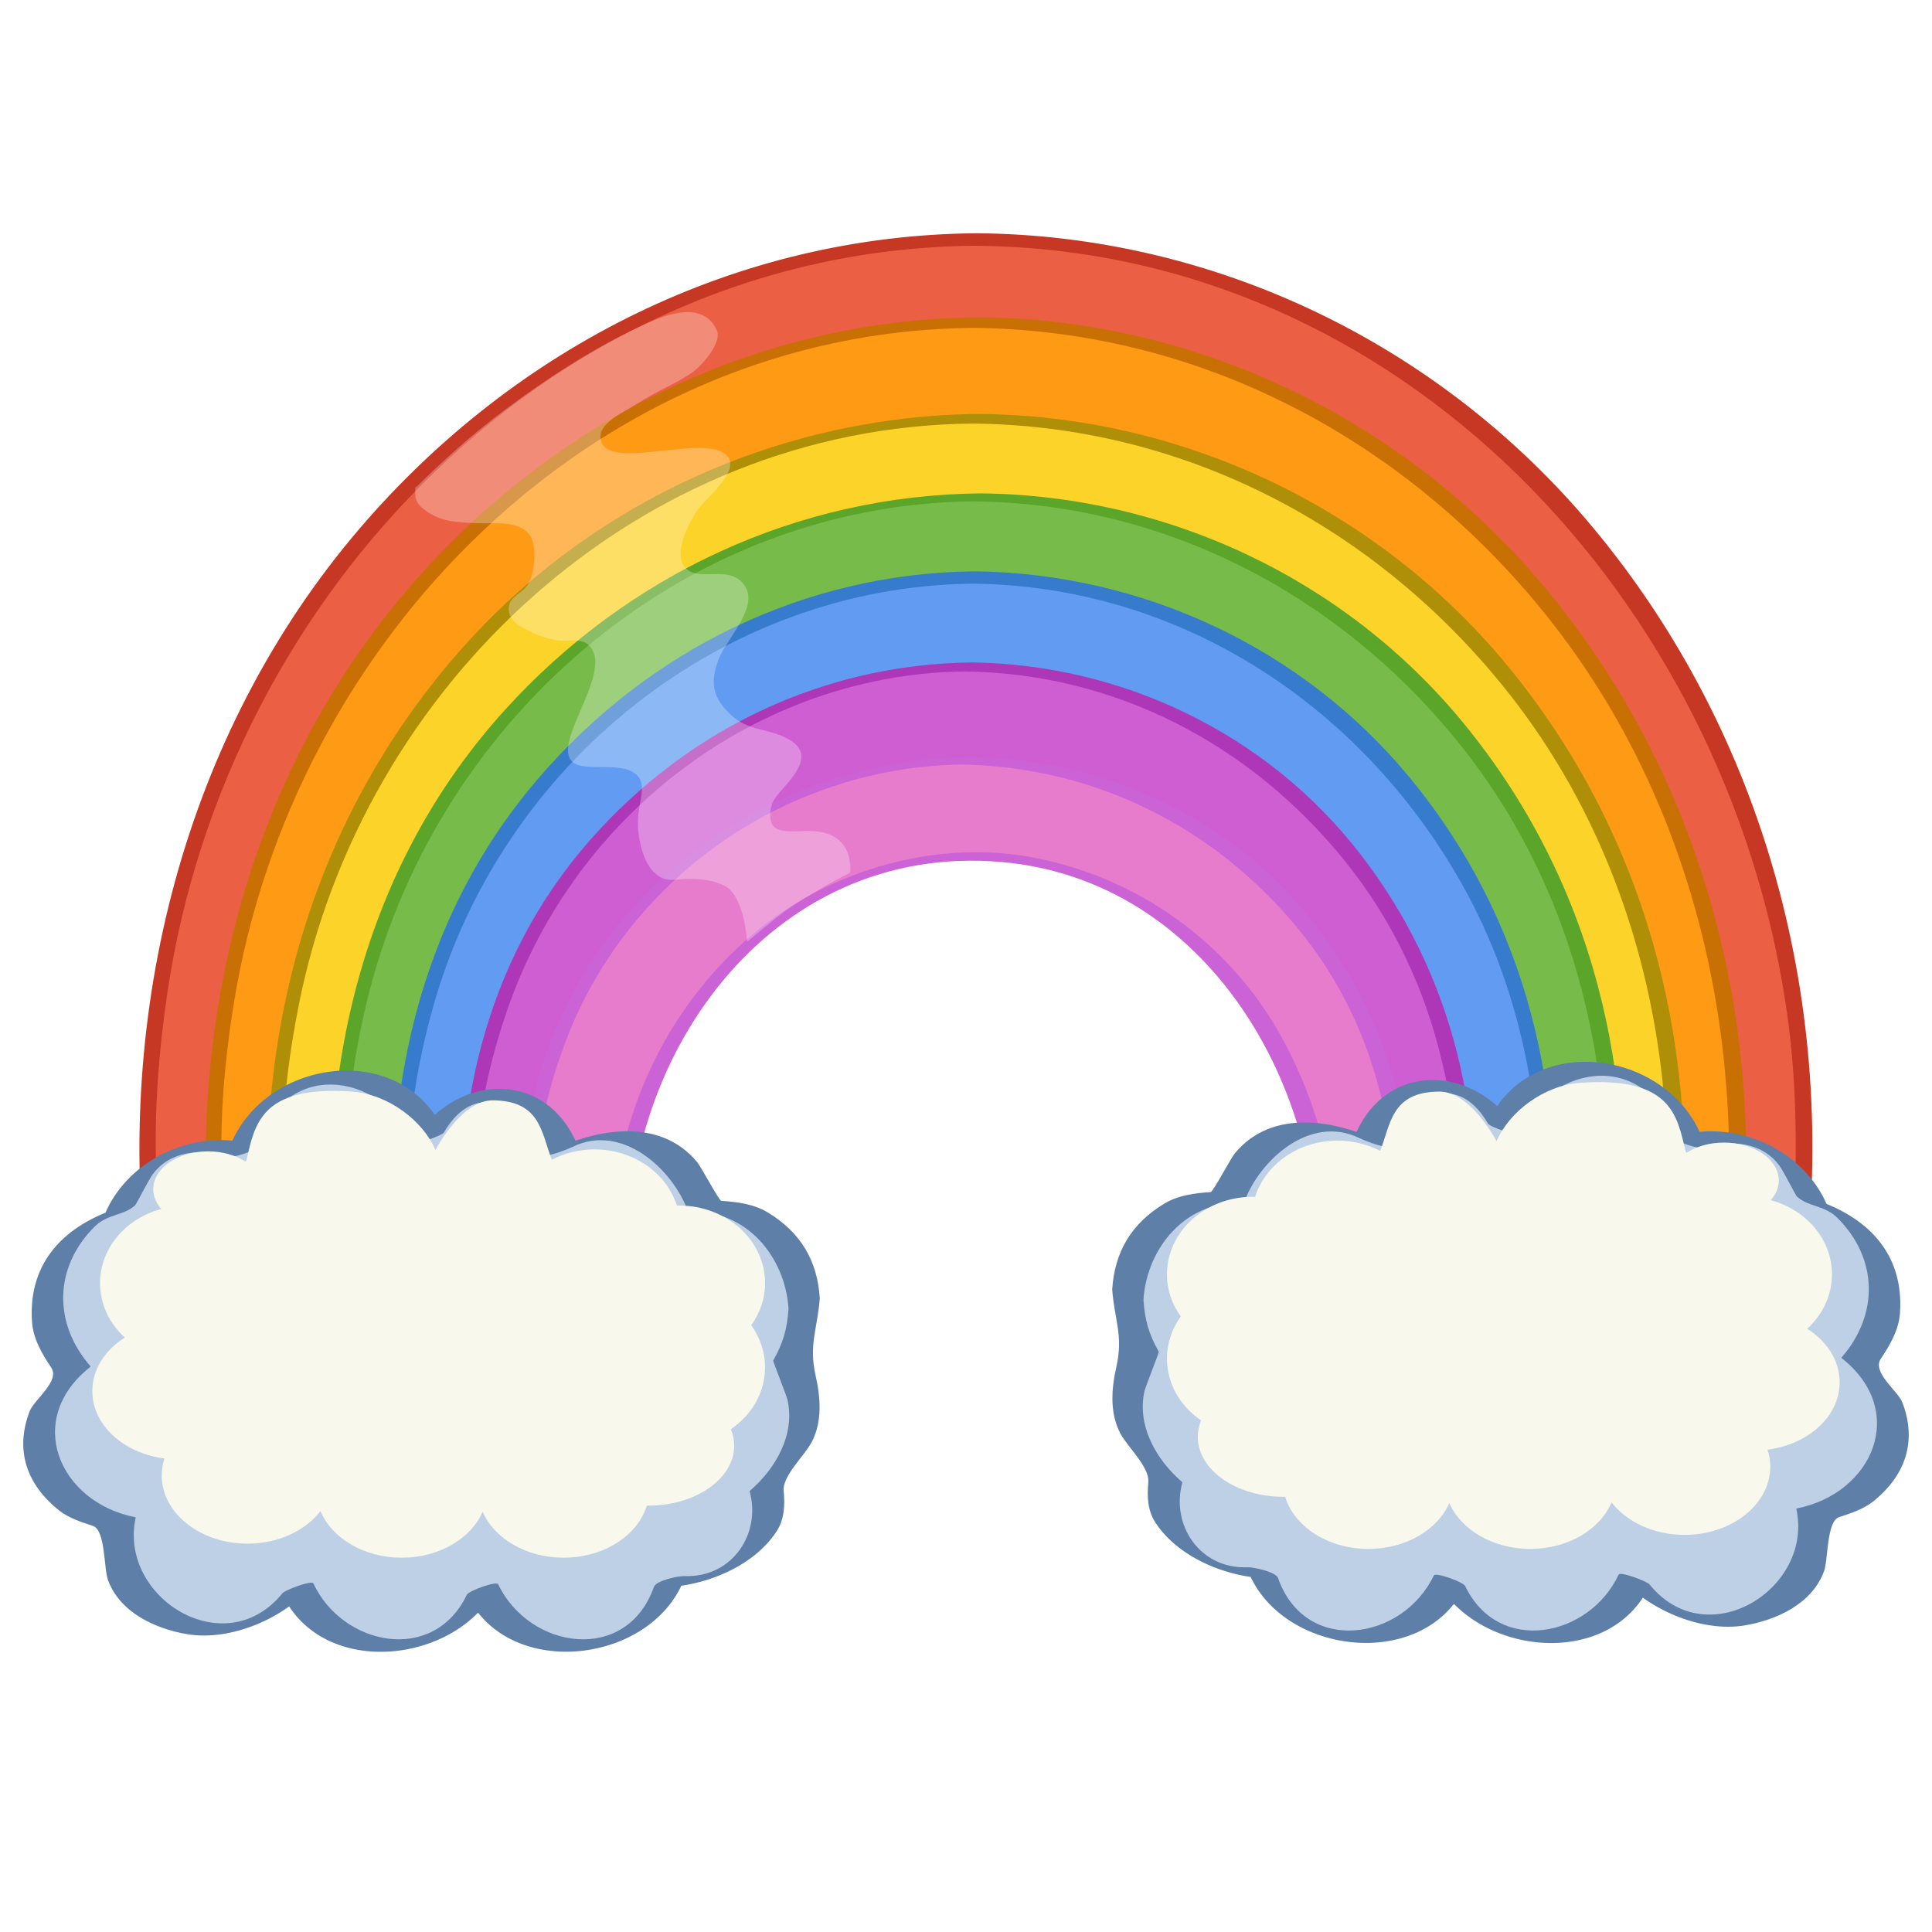 <?xml version="1.0" encoding="utf-8"?>
<!-- Generator: Adobe Illustrator 15.1.0, SVG Export Plug-In  -->
<!DOCTYPE svg PUBLIC "-//W3C//DTD SVG 1.1//EN" "http://www.w3.org/Graphics/SVG/1.1/DTD/svg11.dtd">
<svg version="1.1"
	 xmlns="http://www.w3.org/2000/svg" xmlns:xlink="http://www.w3.org/1999/xlink" xmlns:a="http://ns.adobe.com/AdobeSVGViewerExtensions/3.0/"
	 x="0px" y="0px" width="220px" height="220px" viewBox="0 0 220 220" overflow="visible" enable-background="new 0 0 220 220"
	 xml:space="preserve">
<defs>
	<symbol  id="New_Symbol" viewBox="-46 -33.093 92 66.187">
		<g>
			<path fill="#BED0E5" d="M43.573,6.575c0,6.1-4.98,11.044-11.125,11.044c-0.104,0-0.205-0.013-0.309-0.016
				c-1.327,4.625-5.606,8.016-10.691,8.016c-2.017,0-3.903-0.541-5.534-1.472c-1.357,3.814-4.354,6.472-7.841,6.472
				c-3.046,0-5.716-2.028-7.25-5.082c-1.605,4.14-5.639,7.082-10.375,7.082c-5.335,0-9.788-3.729-10.87-8.704
				c-1.171,0.447-2.432,0.704-3.755,0.704c-4.685,0-8.659-3.073-10.14-7.357c-4.804-1.223-8.36-5.536-8.36-10.687
				c0-3.024,1.227-5.764,3.211-7.758c-2.563-1.783-4.211-4.529-4.211-7.617c0-4.848,4.054-8.855,9.355-9.599
				c-0.223-0.77-0.355-1.571-0.355-2.401c0-5.376,4.98-9.733,11.125-9.733c4.003,0,7.502,1.855,9.462,4.632
				c1.481-3.854,5.635-6.632,10.538-6.632c4.864,0,8.988,2.735,10.5,6.54c1.512-3.805,5.636-6.54,10.5-6.54
				c5.236,0,9.614,3.168,10.798,7.43c0.068-0.001,0.134-0.008,0.202-0.008c6.145,0,11.125,3.829,11.125,8.554
				c0,0.809-0.156,1.587-0.428,2.328c2.685,2.017,4.428,5.204,4.428,8.805c0,2.214-0.663,4.271-1.793,6
				C42.91,2.304,43.573,4.361,43.573,6.575z"/>
			<g>
				<path fill="#5D7FA8" d="M45.351,7.17c-0.27,4.304-2.211,7.51-5.895,9.75c-1.603,0.975-3.489,1.221-5.314,1.333
					c-0.265,0.016-2.276,3.833-2.741,4.397c-4.286,5.194-11.558,3.808-16.799,1.237c1.03,0.285,2.06,0.57,3.089,0.854
					c-3.715,8.74-14.167,7.893-18.604,0.282c1.171,0.37,2.342,0.739,3.513,1.108c-5.057,11.016-21.69,8.12-24.801-2.812
					c1.158,0.41,2.315,0.819,3.473,1.229c-6.738,2.141-14.657-1.349-17.368-7.882c0.567,0.274,1.135,0.548,1.702,0.822
					c-6.146-1.965-10.426-6.114-9.962-12.995c0.13-1.927,1.138-3.662,2.185-5.215c1.038-1.541-1.931-3.655-2.434-4.941
					c-1.749-4.466-0.341-8.428,3.352-11.342c1.1-0.868,2.521-1.325,3.824-1.747c1.447-0.468,1.239-4.836,1.723-6.162
					c1.362-3.733,5.452-5.583,9.064-6.179c4.984-0.821,11.2,1.884,14.287,5.703c-1.171-0.37-2.342-0.739-3.513-1.108
					c4.583-9.842,20.239-8.004,24.595,1.098c-1.186-0.396-2.371-0.793-3.557-1.189c4.755-9.937,21.344-7.862,24.855,2.079
					c-1.158-0.41-2.315-0.819-3.473-1.229c5-0.194,11.102,2.104,13.882,6.364c0.906,1.388,0.954,3.021,0.805,4.601
					c-0.162,1.724,2.406,4.029,3.215,5.602c1.203,2.339,0.98,5.067,0.424,7.524C44.071,1.92,45.089,3.658,45.351,7.17
					c-0.009-0.115-3.499-0.413-3.557-1.189c-0.172-2.312-0.565-3.798-1.75-5.918c-0.036-0.063,1.526-4,1.628-4.453
					c0.9-3.979-1.368-7.873-4.264-10.352c-0.015-0.027-0.029-0.055-0.043-0.082c1.327-4.777-1.943-9.857-7.426-9.645
					c-0.681,0.026-3.218-0.509-3.473-1.229c-3.113-8.814-14.171-7.162-17.742,0.3c-0.189,0.395-3.348-0.755-3.557-1.189
					c-3.819-7.982-14.18-5.808-17.481,1.281c-0.188,0.402-3.238-0.768-3.513-1.108c-6.57-8.129-18.733-0.476-16.719,8.611
					c-0.028,0.013-0.056,0.026-0.084,0.04c-8.658,1.727-12.682,11.111-5.104,17.095c0.015,0.027,0.029,0.055,0.043,0.082
					c-4.268,4.868-4.18,11.291,0.471,15.911c1.486,1.477,3.336,1.222,4.635,2.452c0.074,0.07,1.515,2.875,1.958,3.479
					c2.03,2.765,5.573,2.96,8.508,2.027c0.55-0.175,3.304,0.639,3.473,1.229c2.779,9.765,13.884,8.719,17.688,0.433
					c0.167-0.363,3.292,0.728,3.513,1.108c3.678,6.308,9.244,2.994,11.578-2.498c0.17-0.401,2.805,0.715,3.089,0.854
					c5.606,2.75,11.431-2.565,13.136-7.398c0.085-0.055,0.179-0.066,0.281-0.034c6.356,0.321,10.786-5.132,11.153-10.995
					C41.798,5.93,45.391,6.526,45.351,7.17z"/>
			</g>
		</g>
		<path fill="#F9F8ED" d="M39.117,8.891c0,4.878-4.373,8.83-9.768,8.83c-0.092,0-0.18-0.01-0.271-0.013
			c-1.166,3.697-4.922,6.409-9.386,6.409c-1.771,0-3.427-0.433-4.859-1.177c-1.192,3.05-1.261,6.76-6.761,6.76
			c-2.674,0-5.143-3.207-6.488-5.648c-1.41,3.31-5.364,6.354-9.512,6.648c-10.402,0.736-11.05-3.773-12-7.75
			c-0.025-0.088-0.067-0.156-0.112-0.222c-1.117,0.722-2.613,1.166-4.263,1.166c-3.452,0-6.25-1.933-6.25-4.317
			c0-0.822,0.339-1.588,0.917-2.242c-4.028-1.089-6.972-4.448-6.972-8.444c0-2.418,1.078-4.608,2.819-6.202
			c-2.25-1.427-3.697-3.622-3.697-6.091c0-3.876,3.56-7.08,8.213-7.674c-0.196-0.615-0.312-1.257-0.312-1.921
			c0-4.298,4.373-7.781,9.768-7.781c3.515,0,6.586,1.482,8.307,3.702c1.301-3.08,4.947-5.302,9.252-5.302
			c4.271,0,7.891,2.187,9.218,5.229c1.328-3.043,4.948-5.229,9.219-5.229c4.597,0,8.441,2.533,9.48,5.94
			c0.06-0.001,0.118-0.006,0.178-0.006c5.394,0,9.767,3.062,9.767,6.839c0,0.646-0.137,1.269-0.376,1.861
			c2.357,1.612,3.888,4.161,3.888,7.039c0,1.771-0.582,3.415-1.574,4.798C38.535,5.476,39.117,7.121,39.117,8.891z"/>
		<polygon display="none" fill="none" points="-46,33 46,33 46,-33 -46,-33 		"/>
	</symbol>
</defs>
<rect fill="#FFFFFF" width="220" height="220"/>
<g>
	<path fill="#EB5F44" d="M111.125,27.274c-52.114,0-94.361,46.41-94.361,103.351c0,5.139,0.349,10.375,1.014,15.375h52.194
		c-0.463-3-0.716-5.351-0.716-8c0-23.216,18.574-42.161,41.486-42.161c22.913,0,41.486,19.007,41.486,42.223
		c0,2.649-0.253,4.938-0.716,7.938h52.961c0.664-5,1.014-10.236,1.014-15.375C205.486,73.684,163.239,27.274,111.125,27.274z"/>
	<g>
		<path fill="#C63724" d="M111.21,26.562c-27.363,0.209-52.52,12.923-70.215,33.573c-20.102,23.458-28.013,55.286-24.184,85.624
			c0.049,0.39,0.591,0.453,0.881,0.453c17.398,0,34.796,0,52.194,0c0.498,0,1.143-0.415,1.05-0.971
			c-4.152-24.97,14.037-48.385,39.72-48.815c25.886-0.434,43.926,24.79,39.876,49.146c-0.084,0.506,0.533,0.64,0.894,0.64
			c17.654,0,35.308,0,52.961,0c0.428,0,1.006-0.323,1.063-0.784c3.854-30.549-4.292-61.671-24.122-85.431
			C163.973,39.2,138.305,26.769,111.21,26.562c-1.109-0.008-1.479,1.414-0.17,1.424c48.604,0.371,85.516,40.461,92.368,86.77
			c0.957,6.464,1.2,13.004,1.034,19.528c-0.03,1.178-1.293,10.504,0.09,10.504c-0.485,0-0.972,0-1.458,0c-6.039,0-12.078,0-18.117,0
			c-7.85,0-15.699,0-23.548,0c-2.513,0-5.025,0-7.537,0c-0.631,0-1.262,0-1.892,0c-0.12,0-0.24,0-0.359,0
			c1.871,0,1.494-4.44,1.556-5.528c1.425-25.18-20.586-45.398-45.133-44.164c-25.619,1.289-43.108,26.185-39.038,50.663
			c0.35-0.323,0.7-0.647,1.05-0.971c-11.463,0-22.927,0-34.391,0c-5.549,0-11.098,0-16.646,0c-0.377,0-0.754,0-1.132,0
			c1.035,0-0.096-11.305-0.128-12.562c-0.163-6.423,0.365-12.859,1.304-19.209c6.771-45.76,44.464-84.668,91.977-85.031
			C112.146,27.977,112.521,26.552,111.21,26.562z"/>
	</g>
</g>
<g>
	<path fill="#FF9A15" d="M111.125,36.734c-47.995,0-86.901,42.712-86.901,95.116c0,4.73,0.321,9.15,0.933,14.15h7.342h37.354
		c-0.39-3-0.604-4.945-0.604-7.375c0-23.256,18.58-42.235,41.5-42.235s41.5,19.042,41.5,42.297c0,2.43-0.214,4.312-0.604,7.312
		h38.564h6.882c0.611-5,0.934-9.42,0.934-14.15C198.026,79.446,159.119,36.734,111.125,36.734z"/>
	<g>
		<path fill="#C97005" d="M111.484,36.126c-25.194,0.208-48.351,11.667-64.761,30.63c-18.792,21.719-25.836,50.849-22.533,79.002
			c0.029,0.245,0.414,0.349,0.606,0.349c14.899,0,29.798,0,44.697,0c0.459,0,1.421-0.224,1.326-0.866
			c-3.723-25.173,14.902-48.782,40.969-48.345c25.232,0.423,42.415,24.856,38.888,48.707c-0.05,0.339,0.328,0.505,0.611,0.505
			c15.148,0,30.297,0,45.446,0c0.416,0,1.267-0.167,1.33-0.71c3.273-27.912-3.672-55.898-21.59-77.826
			C160.556,48.09,136.653,36.334,111.484,36.126c-0.802-0.007-2.027,1.204-0.719,1.215c25.534,0.211,48.714,12.408,64.755,32.039
			c17.406,21.303,23.765,49.245,20.602,76.223c0.443-0.236,0.887-0.474,1.33-0.71c-10.688,0-21.375,0-32.062,0
			c-3.038,0-6.076,0-9.114,0c-1.039,0-2.077,0-3.116,0c-1.723,0-0.511,0.297-0.283-1.244c1.548-10.47-1.45-21.205-7.284-29.895
			c-10.872-16.192-31.937-21.78-49.86-15.266c-19.244,6.994-29.762,27.54-26.844,47.271c0.442-0.289,0.884-0.577,1.326-0.866
			c-10.567,0-21.134,0-31.701,0c-3.697,0-7.395,0-11.092,0c-2.54,0-1.438-0.787-1.701-3.268c-0.408-3.852-0.541-7.723-0.514-11.595
			c0.037-5.276,0.579-10.538,1.416-15.743c6.657-41.423,41.03-76.589,84.145-76.946C111.563,37.335,112.791,36.116,111.484,36.126z"
			/>
	</g>
</g>
<g>
	<path fill="#FCD329" d="M111.125,47.683c-44.151,0-79.942,38.432-79.942,85.584c0,4.257,0.296,7.732,0.858,12.732h6.754h30.917
		c-0.291-3-0.447-4.459-0.447-6.625c0-24.082,18.629-43.729,41.61-43.729s41.609,19.709,41.609,43.792
		c0,2.166-0.156,3.562-0.447,6.562h31.841h6.331c0.562-5,0.858-8.476,0.858-12.732C191.067,86.115,155.275,47.683,111.125,47.683z"
		/>
	<g>
		<path fill="#AF8F08" d="M111.501,47.135c-22.548,0.201-44.201,9.993-59.13,26.962c-17.514,19.907-24.174,45.587-21.296,71.662
			c0.026,0.233,0.423,0.29,0.59,0.29c12.557,0,25.114,0,37.671,0c0.415,0,1.414-0.216,1.341-0.808
			c-3.076-25.062,14.786-49.597,41.195-49.148c25.511,0.433,42.114,25.773,39.198,49.528c-0.04,0.329,0.327,0.428,0.59,0.428
			c12.725,0,25.448,0,38.172,0c0.369,0,1.287-0.173,1.342-0.67c2.779-25.18-3.291-49.931-19.581-69.656
			C156.82,57.834,134.649,47.341,111.501,47.135c-0.726-0.007-2.058,1.085-0.751,1.097c23.526,0.21,44.993,11.226,59.887,29.262
			c15.788,19.118,21.285,43.862,18.606,68.128c0.447-0.224,0.895-0.446,1.342-0.67c-10.542,0-21.084,0-31.626,0
			c-2.063,0-4.126,0-6.188,0c0.208,0,0.602-3.409,0.65-4.33c0.133-2.48-0.054-4.975-0.321-7.439
			c-1.076-9.912-5.885-19.147-12.822-26.2c-12.477-12.682-31.992-15.199-47.751-7.596c-17.312,8.352-26.062,27.784-23.78,46.373
			c0.447-0.27,0.894-0.538,1.341-0.808c-9.316,0-18.633,0-27.95,0c-3.188,0-6.376,0-9.564,0c-0.122,0-0.362-15.422-0.323-16.403
			c0.185-4.725,0.844-9.421,1.761-14.056c7.24-36.622,38.808-65.923,76.738-66.261C111.47,48.225,112.806,47.123,111.501,47.135z"/>
	</g>
</g>
<g>
	<path fill="#77BC4A" d="M111.25,56.638c-40.241,0-72.863,34.932-72.863,77.789c0,3.87,0.27,6.573,0.783,11.573h6.156h24.387
		c-0.291-3-0.447-4.459-0.447-6.625c0-24.082,18.629-43.729,41.609-43.729s41.609,19.709,41.609,43.792
		c0,2.166-0.156,3.562-0.447,6.562h25.523h5.771c0.512-5,0.781-7.703,0.781-11.573C184.112,91.569,151.49,56.638,111.25,56.638z"/>
	<g>
		<path fill="#5BA52B" d="M111.65,56.183c-20.834,0.201-40.154,9.243-54.123,24.624c-16.156,17.788-21.729,41.516-19.323,64.953
			c0.021,0.208,0.441,0.196,0.565,0.196c10.181,0,20.362,0,30.543,0c0.324,0,1.427-0.216,1.366-0.714
			c-3.12-25.419,15.361-50.553,42.32-49.179c24.995,1.274,40.954,26.175,38.08,49.587c-0.038,0.305,0.34,0.306,0.558,0.306
			c10.432,0,20.862,0,31.294,0c0.296,0,1.315-0.187,1.358-0.604c2.34-22.854-2.861-44.965-17.597-62.957
			C153.192,65.912,132.874,56.388,111.65,56.183c-0.603-0.006-2.096,0.898-0.801,0.91c21.586,0.209,41.269,10.415,54.859,27.009
			c14.247,17.395,18.912,39.586,16.664,61.548c0.453-0.201,0.905-0.403,1.358-0.604c-9.889,0-19.778,0-29.667,0
			c-0.526,0-1.052,0-1.577,0c1.142,0,0.953-5.638,0.963-6.179c0.092-5.127-0.934-10.231-2.553-15.072
			c-2.82-8.431-8.505-15.718-15.589-20.986c-13.192-9.812-31.22-9.895-45.265-1.974c-15.799,8.911-23.455,27.348-21.297,44.925
			c0.456-0.238,0.911-0.476,1.366-0.714c-7.864,0-15.729,0-23.594,0c-0.987,0-1.973,0-2.96,0c-1.116,0-2.233,0-3.349,0
			c-0.451,0-0.567-4.797-0.658-5.889c-0.688-8.247,0.234-16.61,2.118-24.644c7.527-32.113,35.76-57.096,69.18-57.42
			C111.448,57.087,112.945,56.17,111.65,56.183z"/>
	</g>
</g>
<g>
	<path fill="#619CF2" d="M110.852,65.76c-36.133,0-65.425,31.365-65.425,69.848c0,3.474,0.242,5.392,0.703,10.392h5.527H69.87
		c-0.39-3-0.604-5.109-0.604-7.625c0-24.082,18.629-43.729,41.609-43.729s41.609,19.709,41.609,43.792
		c0,2.516-0.215,4.562-0.604,7.562h18.514h5.181c0.46-5,0.701-6.918,0.701-10.392C176.275,97.125,146.984,65.76,110.852,65.76z"/>
	<g>
		<path fill="#377BCC" d="M110.939,65.059C91.536,65.268,73.75,74.071,61.195,88.76c-13.682,16.008-17.959,36.491-16.031,56.999
			c0.036,0.387,0.603,0.442,0.878,0.442c7.914,0,15.827,0,23.74,0c0.5,0,1.132-0.408,1.053-0.96
			c-3.578-25.008,13.685-49.573,39.952-50.019c26.456-0.449,43.596,25.994,40.114,50.353c-0.071,0.504,0.525,0.626,0.892,0.626
			c7.897,0,15.796,0,23.694,0c0.409,0,1.022-0.318,1.065-0.776c1.94-20.692-2.565-40.511-15.969-56.808
			C148.38,73.777,130.065,65.265,110.939,65.059c-1.102-0.012-1.483,1.389-0.175,1.403c23.919,0.257,44.779,14.209,56.116,34.95
			c5.864,10.729,8.518,23.083,8.406,35.25c-0.022,2.401-0.299,4.798-0.528,7.186c-0.119,1.248,1.365,0.952-0.735,0.952
			c-0.911,0-1.821,0-2.732,0c-2.379,0-4.758,0-7.136,0c-3.543,0-7.085,0-10.627,0c-2.528,0-0.46-0.702-0.221-3.018
			c0.33-3.191,0.139-6.42-0.207-9.6c-1.109-10.218-6.271-20.404-13.918-27.279c-15.496-13.931-38.244-14.521-54.541-1.595
			c-12.713,10.083-17.988,26.72-15.737,42.451c0.351-0.32,0.702-0.641,1.053-0.96c-6.134,0-12.269,0-18.403,0
			c-1.716,0-3.432,0-5.148,0c0.843,0,0.006-8.659-0.002-9.516c-0.064-7.007,1.043-13.983,2.941-20.713
			c7.747-27.467,32.713-47.8,61.418-48.108C111.862,66.45,112.252,65.044,110.939,65.059z"/>
	</g>
</g>
<g>
	<path fill="#CE5ED1" d="M110.236,75.945c-31.549,0-57.125,27.384-57.125,60.983c0,3.031,0.211,4.072,0.614,9.072h4.826H69.87
		c-0.39-3-0.604-5.109-0.604-7.625c0-24.082,18.629-43.729,41.609-43.729s41.609,19.709,41.609,43.792
		c0,2.516-0.215,4.562-0.604,7.562h10.343h4.524c0.401-5,0.612-6.041,0.612-9.072C167.359,103.329,141.784,75.945,110.236,75.945z"
		/>
	<g>
		<path fill="#AE37B7" d="M110.621,75.431c-16.865,0.207-32.282,7.585-43.405,20.204c-12.349,14.009-15.978,32.007-14.457,50.124
			c0.019,0.226,0.434,0.255,0.581,0.255c5.381,0,10.763,0,16.145,0c0.372,0,1.43-0.216,1.351-0.772
			c-3.627-25.349,14.135-50.64,41.027-50.183c25.984,0.441,42.489,26.544,39.054,50.574c-0.046,0.321,0.337,0.382,0.578,0.382
			c4.956,0,9.911,0,14.867,0c0.332,0,1.309-0.178,1.348-0.646c1.466-17.503-1.871-33.951-12.796-48.098
			C144.335,83.571,127.834,75.642,110.621,75.431c-0.68-0.008-2.073,1.011-0.77,1.027c17.137,0.21,32.565,8.294,43.263,21.547
			c11.043,13.678,14.1,30.548,12.67,47.626c0.449-0.216,0.898-0.431,1.348-0.646c-3.865,0-7.729,0-11.595,0
			c-0.942,0-1.885,0-2.828,0c0.23,0,0.682-4.311,0.701-5.244c0.094-4.431-0.316-8.708-1.332-13.023
			c-3.505-14.891-15.219-26.919-29.791-31.207c-13.084-3.85-27.256-0.241-37.774,8.101c-12.605,9.998-17.84,26.552-15.609,42.146
			c0.45-0.258,0.9-0.515,1.351-0.772c-5.13,0-10.261,0-15.391,0c-1.096,0-0.636-12.919-0.543-14.133
			c0.419-5.496,1.717-10.895,3.527-16.087c7.708-22.101,28.459-38.019,52.002-38.308C110.525,76.45,111.923,75.415,110.621,75.431z"
			/>
	</g>
</g>
<g>
	<path fill="#E87CCC" d="M109.948,86.627c-27.697,0-50.149,23.208-50.149,51.684c0,2.568,0.186,3.688,0.539,7.688h4.237h6.088
		c-0.102-2-0.164-2.818-0.164-4.125c0-24.354,18.024-44.223,40.259-44.223c22.234,0,40.26,19.931,40.26,44.286
		c0,1.307-0.062,2.062-0.164,4.062h4.733h3.972c0.353-4,0.538-5.12,0.538-7.688C160.097,109.835,137.644,86.627,109.948,86.627z"/>
	<g>
		<path fill="#CB63D6" d="M110.356,86.199c-14.378,0.199-27.732,6.039-37.646,16.458c-11.166,11.736-14.781,27.386-13.339,43.102
			c0.018,0.198,0.449,0.17,0.558,0.17c3.441,0,6.883,0,10.325,0c0.322,0,1.403-0.213,1.374-0.688
			c-1.521-24.451,15.938-49.436,42.466-47.078c23.402,2.081,37.145,25.928,35.794,47.595c-0.012,0.192,0.476,0.17,0.558,0.17
			c2.902,0,5.804,0,8.705,0c0.382,0,1.33-0.202,1.374-0.688c1.381-15.07-1.889-29.125-11.593-41.022
			c-9.361-11.477-23.693-17.816-38.366-18.018c-0.448-0.006-2.219,0.84-1.235,0.854c15.231,0.21,29.013,7.09,38.611,18.857
			c9.282,11.379,11.959,25.578,10.651,39.847c0.458-0.229,0.916-0.458,1.374-0.688c-1.571,0-3.142,0-4.712,0
			c-1.085,0-2.169,0-3.254,0c-0.562,0-0.021-4.003-0.039-5.161c-0.109-7.408-2.242-14.675-5.687-21.191
			c-5.988-11.331-17.05-19.224-29.651-21.248c-11.065-1.777-23.159,2.057-31.511,9.432c-11.165,9.859-16.333,24.122-15.417,38.855
			c0.458-0.229,0.916-0.458,1.374-0.688c-1.973,0-3.945,0-5.917,0c-0.613,0-1.225,0-1.838,0c-2.71,0-2.019,0.007-2.272-2.604
			c-0.817-8.424,0.536-16.764,3.654-24.613c7.274-18.312,25.237-30.527,44.845-30.797C110.104,87.048,111.646,86.181,110.356,86.199
			z"/>
	</g>
</g>
<use xlink:href="#New_Symbol"  width="92" height="66.187" x="-46" y="-33.093" transform="matrix(1 0 0 -1 48 155)" overflow="visible"/>
<use xlink:href="#New_Symbol"  width="92" height="66.187" x="-46" y="-33.093" transform="matrix(-1 0 0 -1 172 154)" overflow="visible"/>
<path opacity="0.28" fill="#FFFFFF" d="M47.396,55.469c3.13-3.104,6.584-6.205,10.285-8.948c5.644-4.183,10.984-7.501,16.406-9.887
	c5.381-2.368,6.933-0.334,7.534,0.968c0.646,1.399-1.724,4.043-2.691,4.736c-1.954,1.399-3.551,1.83-6.78,3.875
	c-1.202,0.761-3.823,1.893-3.767,3.552c0.144,4.357,12.384-0.79,14.532,2.299c1.253,1.803-2.763,4.839-3.603,6.166
	c-0.878,1.389-2.693,4.754-1.319,6.377c1.55,1.831,5.37-0.558,6.932,2.304c1.332,2.442-2.277,5.957-3.121,8.223
	c-1.017,2.732-0.588,4.411,1.475,6.309c1.907,1.755,3.865,1.474,6.049,2.494c3.29,1.537,1.778,3.665-0.146,5.836
	c-0.985,1.111-1.509,1.652-1.468,3.261c0.058,2.276,2.928,1.469,4.994,1.61c4.735,0.323,4.089,4.736,4.089,4.736
	s-4.735,2.368-7.749,4.627c-1.257,0.942-2.368,1.938-3.982,3.229c-0.09-1.755-0.746-5.363-2.455-6.315
	c-1.212-0.676-2.629-0.825-3.991-0.845c-1.525-0.021-2.714,0.521-3.969-0.58c-1.019-0.894-1.483-2.277-1.764-3.535
	c-0.299-1.338-0.299-2.618-0.099-3.954c0.154-1.027,0.617-2.456,0-3.415c-1.193-1.855-4.943-0.924-6.789-1.427
	c-4.518-1.229,4.271-10.513,1.062-13.681c-0.855-0.845-2.301-0.425-3.41-0.551c-1.211-0.138-2.432-0.575-3.521-1.138
	c-1.057-0.545-2.255-1.204-2.201-2.53c0.055-1.372,1.485-1.617,2.165-2.67c0.808-1.252,1.124-4.548,0.19-5.729
	c-1.296-1.639-4.051-1.21-5.876-1.284c-2.089-0.084-3.974-0.109-5.734-1.292c-1.602-1.075-1.381-1.719-1.385-2.822"/>
</svg>
